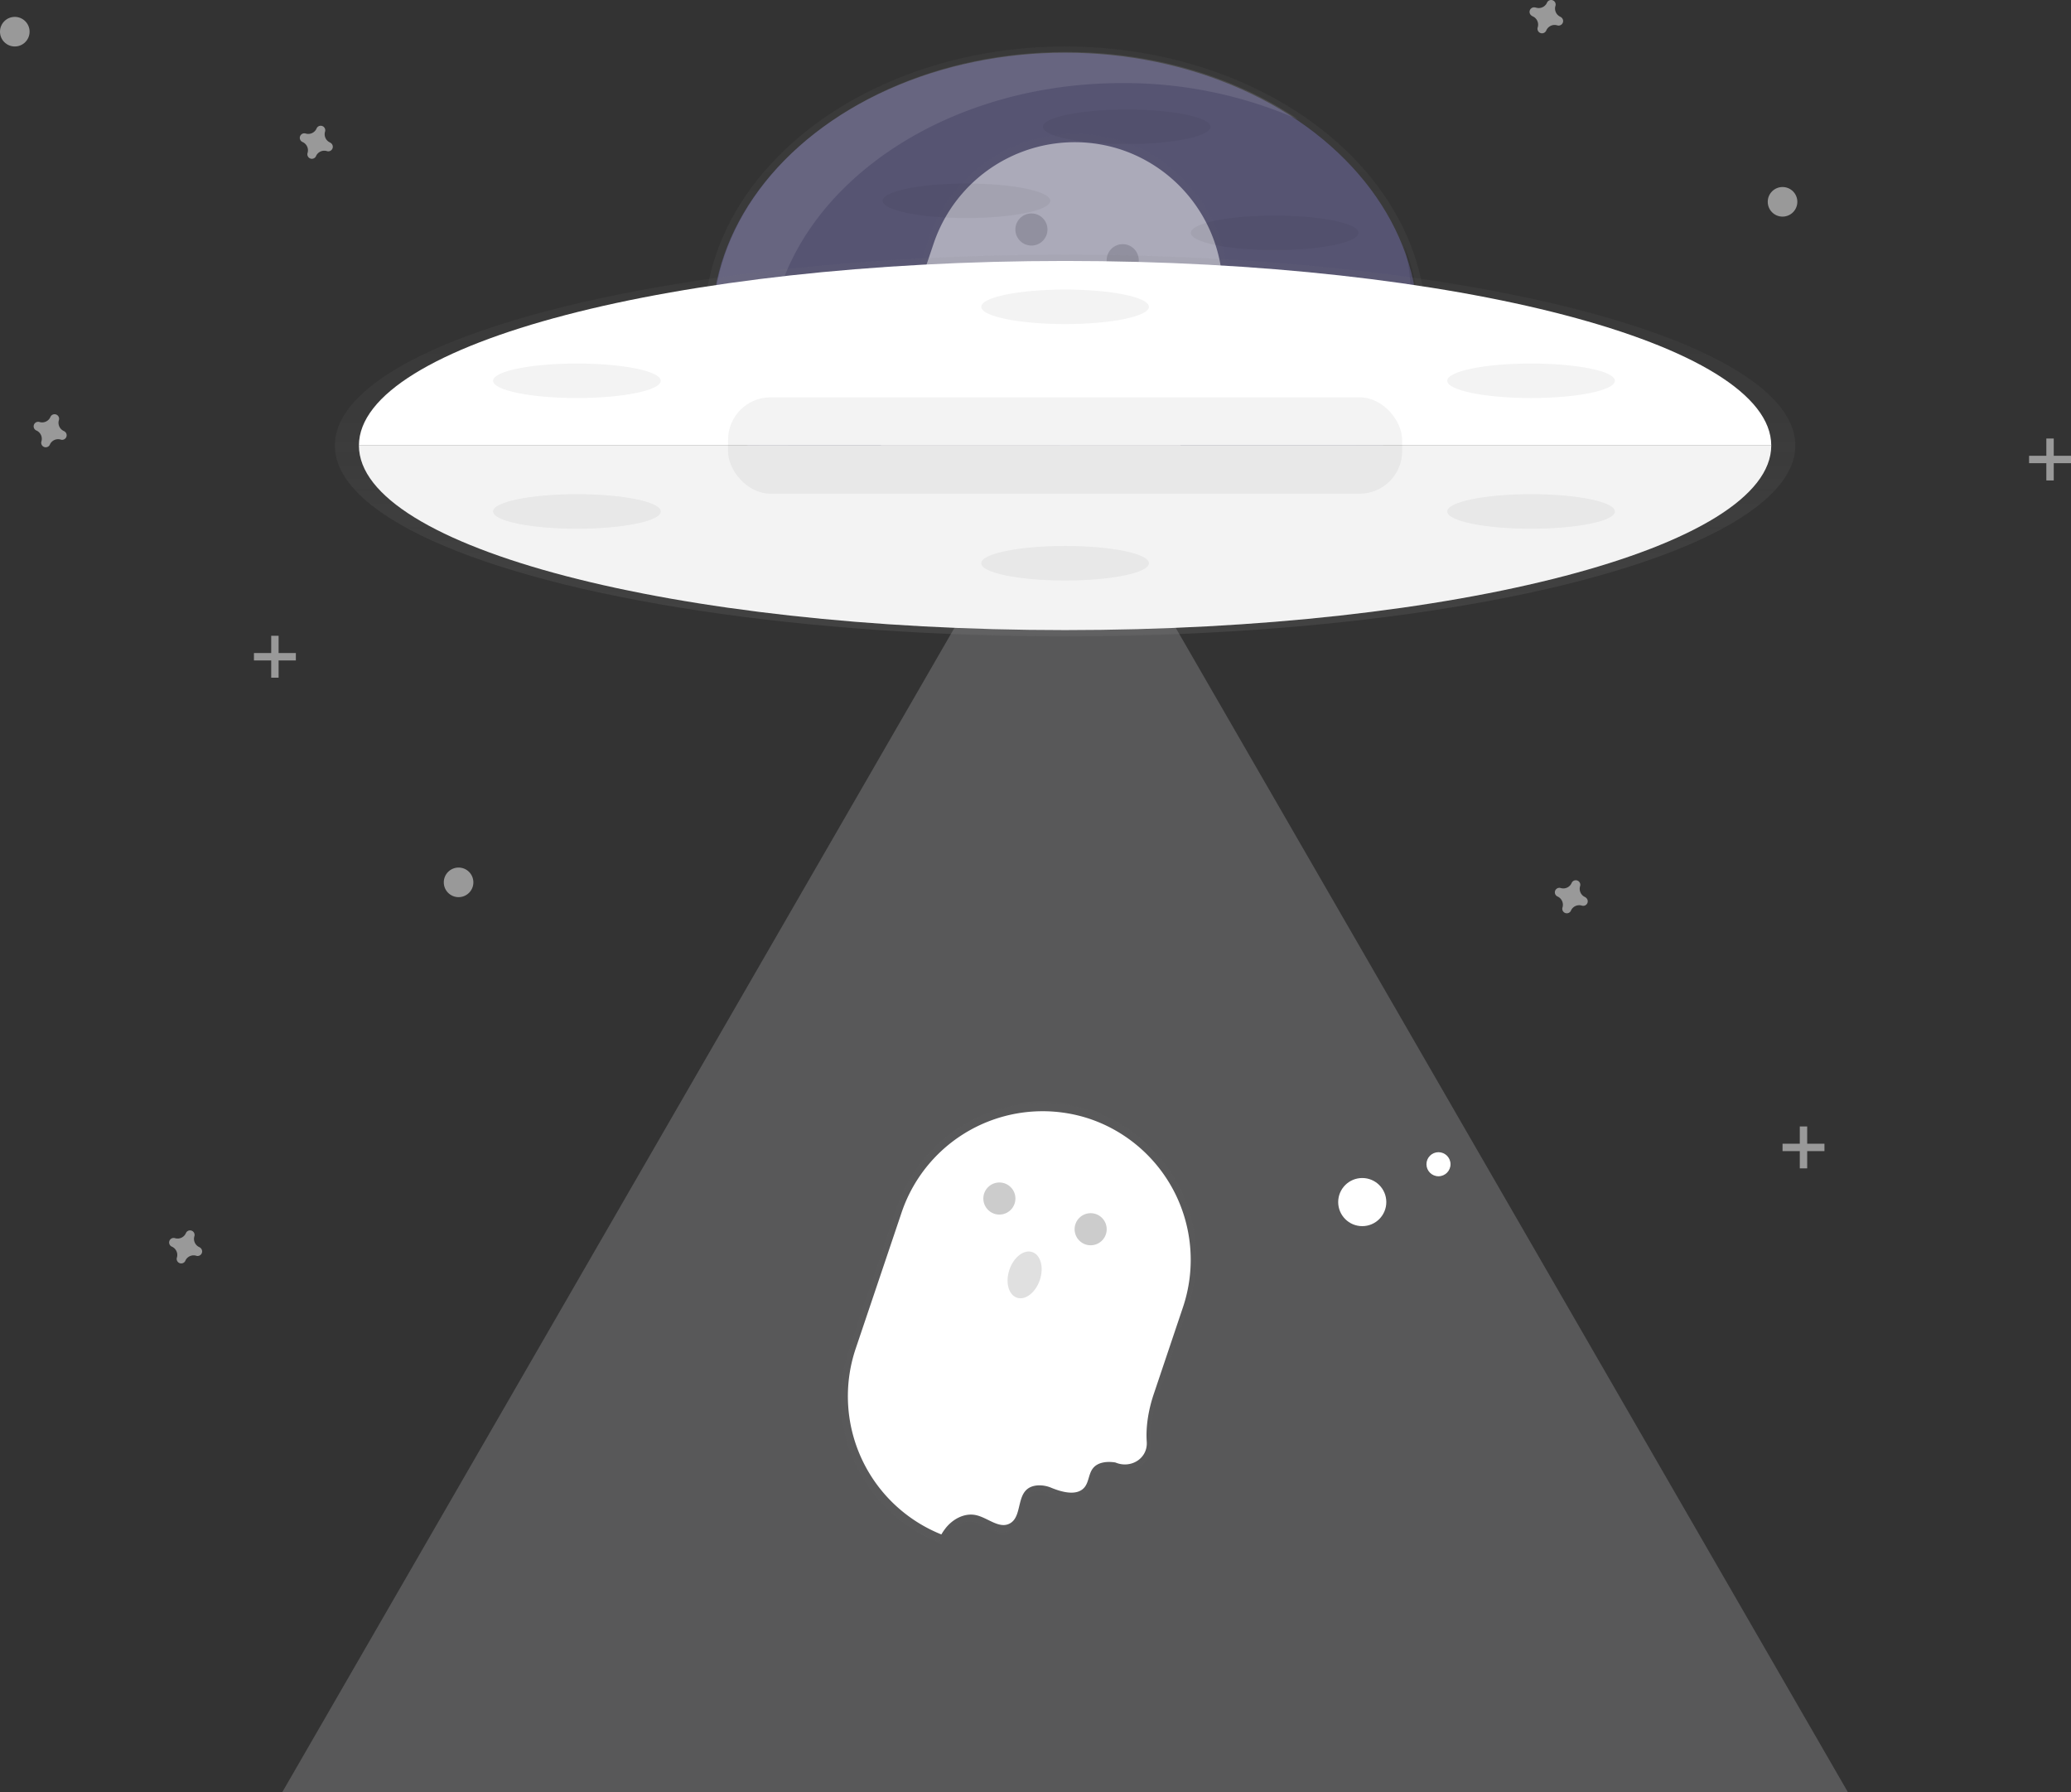 <svg xmlns="http://www.w3.org/2000/svg" xmlns:xlink="http://www.w3.org/1999/xlink" width="840" height="726.849" viewBox="0 0 840 726.849">
  <rect x="0" y="0" width="840" height="726.849" fill="#333333" stroke="none"/>
  <defs>
    <linearGradient id="linear-gradient" x1="0.5" y1="1" x2="0.5" gradientUnits="objectBoundingBox">
      <stop offset="0" stop-color="gray" stop-opacity="0.251"/>
      <stop offset="0.54" stop-color="gray" stop-opacity="0.122"/>
      <stop offset="1" stop-color="gray" stop-opacity="0.102"/>
    </linearGradient>
    <linearGradient id="linear-gradient-2" x1="-0.512" y1="7.758" x2="-0.512" y2="6.717" xlink:href="#linear-gradient"/>
    <linearGradient id="linear-gradient-3" x1="-1.386" y1="7.85" x2="-1.386" y2="6.809" xlink:href="#linear-gradient"/>
  </defs>
  <g id="undraw_Taken_if77" transform="translate(0 -0.001)">
    <g id="Group_1" data-name="Group 1" opacity="0.8">
      <ellipse id="Ellipse_1" data-name="Ellipse 1" cx="146.46" cy="113.46" rx="146.46" ry="113.46" transform="translate(285.54 18.85)" fill="url(#linear-gradient)"/>
    </g>
    <ellipse id="Ellipse_2" data-name="Ellipse 2" cx="143.21" cy="110.94" rx="143.21" ry="110.94" transform="translate(288.79 21.37)" fill="#565472"/>
    <path id="Path_1" data-name="Path 1" d="M491.94,231.21c0-61.27,64.11-110.94,143.2-110.94A175.54,175.54,0,0,1,706.5,135c-25.17-17-58.1-27.33-94.14-27.33-79.09,0-143.21,49.67-143.21,110.94,0,41.14,28.91,77.05,71.86,96.21C510.94,294.48,491.94,264.57,491.94,231.21Z" transform="translate(-180 -86.57)" fill="#fff" opacity="0.1"/>
    <path id="Path_2" data-name="Path 2" d="M432,176.9,590.76,451.88,749.52,726.85H114.48L273.24,451.88Z" fill="#ededf4" opacity="0.2"/>
    <g id="Group_2" data-name="Group 2" opacity="0.3">
      <path id="Path_3" data-name="Path 3" d="M649.67,652.79,662,616.2a62.66,62.66,0,0,0-23.2-70.89l.1-.06a61.48,61.48,0,0,0-15.79-8h0l-.17-.06-.19-.06h0a61.549,61.549,0,0,0-16.9-3.18,59.275,59.275,0,0,0-6.11,0,62.323,62.323,0,0,0-10.49,1.45c-1,.22-2,.47-2.91.74s-1.93.56-2.88.87c-1.9.63-3.77,1.34-5.6,2.15-.92.4-1.83.82-2.72,1.27a61.467,61.467,0,0,0-7.75,4.56c-.83.57-1.64,1.16-2.44,1.76a62,62,0,0,0-21.24,29.6L524.33,634a61.861,61.861,0,0,0-2.68,28.12c.2,1.45.45,2.89.74,4.32s.65,2.84,1,4.24c.27.93.55,1.86.86,2.78.46,1.37,1,2.74,1.51,4.08.37.89.76,1.78,1.17,2.66.81,1.75,1.71,3.46,2.68,5.13a54.1,54.1,0,0,0,3.16,4.88c.84,1.18,1.73,2.34,2.65,3.46a52.233,52.233,0,0,0,3.92,4.33,61.809,61.809,0,0,0,21,13.89h0l.34.14a21.659,21.659,0,0,1,1.4-2.17c3-4.11,8.22-7,13.19-5.92.36.08.72.19,1.08.3,2.52.89,5,2.48,7.43,3.26a6.66,6.66,0,0,0,5.61-.07c4.86-2.59,3.06-10.76,7.23-14.34a6.5,6.5,0,0,1,.61-.46,1.885,1.885,0,0,1-.16-.23c3.22-2,7.68-.67,11.39.62,4,1.41,9.22,2.36,12-.91,1.88-2.24,1.74-5.65,3.53-8,2.08-2.7,6-3,9.39-2.52l.17.05c6.5,2.68,13.6-1.77,13.1-8.78A54.765,54.765,0,0,1,649.67,652.79Z" transform="translate(-180 -86.57)" fill="url(#linear-gradient-2)"/>
    </g>
    <path id="Path_4" data-name="Path 4" d="M563.21,706.78c2.92-4,7.93-6.8,12.73-5.71s9.35,5.66,13.62,3.37c5.84-3.12,1.7-14.59,11.18-15.44a12.441,12.441,0,0,1,5.77,1c4,1.63,10.26,3.47,13.34-.2,1.81-2.16,1.68-5.45,3.41-7.69,2-2.6,5.81-2.93,9.06-2.43l.16.05c6.27,2.59,13.13-1.71,12.64-8.47-.63-9,2.23-17.48,2.85-19.32l11.88-35.31A60.38,60.38,0,0,0,622,540.34h0a60.38,60.38,0,0,0-76.27,37.86L527,633.73a60.39,60.39,0,0,0,34.82,75.15,21.457,21.457,0,0,1,1.39-2.1Z" transform="translate(-180 -86.57)" fill="#fff"/>
    <circle id="Ellipse_3" data-name="Ellipse 3" cx="6.51" cy="6.51" r="6.51" transform="translate(398.84 479.57)" opacity="0.2"/>
    <circle id="Ellipse_4" data-name="Ellipse 4" cx="6.51" cy="6.51" r="6.51" transform="translate(435.86 492.02)" opacity="0.2"/>
    <ellipse id="Ellipse_5" data-name="Ellipse 5" cx="9.76" cy="6.51" rx="9.76" ry="6.51" transform="matrix(0.319, -0.948, 0.948, 0.319, 406.3, 524.221)" fill="#e0e0e0"/>
    <circle id="Ellipse_6" data-name="Ellipse 6" cx="9.76" cy="9.76" r="9.76" transform="translate(542.77 477.76)" fill="#fff"/>
    <circle id="Ellipse_7" data-name="Ellipse 7" cx="4.88" cy="4.88" r="4.88" transform="translate(578.57 467.29)" fill="#fff"/>
    <g id="Group_4" data-name="Group 4" opacity="0.5">
      <g id="Group_3" data-name="Group 3" opacity="0.3">
        <path id="Path_5" data-name="Path 5" d="M662.67,259.79,675,223.2a62.66,62.66,0,0,0-23.2-70.89l.1-.06a61.479,61.479,0,0,0-15.79-8h0l-.17-.06-.19-.06h0a61.55,61.55,0,0,0-16.9-3.18,59.273,59.273,0,0,0-6.11,0,62.319,62.319,0,0,0-10.49,1.45c-1,.22-2,.47-2.91.74s-1.93.56-2.88.87c-1.9.63-3.77,1.34-5.6,2.15-.92.4-1.83.82-2.72,1.27a61.472,61.472,0,0,0-7.75,4.56c-.83.57-1.64,1.16-2.44,1.76a62,62,0,0,0-21.24,29.6L537.33,241a61.858,61.858,0,0,0-2.68,28.12c.2,1.45.45,2.89.74,4.32s.65,2.84,1,4.24c.27.93.55,1.86.86,2.78.46,1.37,1,2.74,1.51,4.08.37.89.76,1.78,1.17,2.66.81,1.75,1.71,3.46,2.68,5.13a54.1,54.1,0,0,0,3.16,4.88c.84,1.18,1.73,2.34,2.65,3.46,1.24,1.5,2.54,2.95,3.92,4.33a61.81,61.81,0,0,0,21,13.89h0l.34.14a21.648,21.648,0,0,1,1.4-2.17c3-4.11,8.22-7,13.19-5.92.36.08.72.19,1.08.3,2.52.89,5,2.48,7.43,3.26a6.66,6.66,0,0,0,5.61-.07c4.86-2.59,3.06-10.76,7.23-14.34a6.509,6.509,0,0,1,.61-.46,1.884,1.884,0,0,1-.16-.23c3.22-2,7.68-.67,11.39.62,4,1.41,9.22,2.36,12-.91,1.88-2.24,1.74-5.65,3.53-8,2.08-2.7,6-3,9.39-2.52h.17c6.5,2.68,13.6-1.77,13.1-8.78C659.06,270.51,662,261.7,662.67,259.79Z" transform="translate(-180 -86.57)" fill="url(#linear-gradient-3)"/>
      </g>
      <path id="Path_6" data-name="Path 6" d="M576.21,313.78c2.92-4,7.93-6.8,12.73-5.71s9.35,5.66,13.62,3.37c5.84-3.12,1.7-14.59,11.18-15.44a12.44,12.44,0,0,1,5.77,1c4,1.63,10.26,3.47,13.34-.2,1.81-2.16,1.68-5.45,3.41-7.69,2-2.6,5.81-2.93,9.06-2.43l.16.05c6.27,2.59,13.13-1.71,12.64-8.47-.63-9,2.23-17.48,2.85-19.32l11.88-35.31A60.38,60.38,0,0,0,635,147.34h0a60.38,60.38,0,0,0-76.27,37.86L540,240.73a60.39,60.39,0,0,0,34.82,75.15,21.462,21.462,0,0,1,1.39-2.1Z" transform="translate(-180 -86.57)" fill="#fff"/>
      <circle id="Ellipse_8" data-name="Ellipse 8" cx="6.51" cy="6.51" r="6.51" transform="translate(411.84 86.57)" opacity="0.2"/>
      <circle id="Ellipse_9" data-name="Ellipse 9" cx="6.51" cy="6.51" r="6.51" transform="translate(448.86 99.02)" opacity="0.2"/>
    </g>
    <path id="Path_7" data-name="Path 7" d="M749.52,186a87.518,87.518,0,0,1,2.79,22c0,61.27-64.11,110.94-143.2,110.94C544.38,318.9,489.69,285.64,472,240c13.14,50.77,71,89,140.41,89,79.09,0,143.21-49.67,143.21-110.94a88.159,88.159,0,0,0-6.1-32.06Z" transform="translate(-180 -86.57)" opacity="0.1"/>
    <g id="Group_5" data-name="Group 5" opacity="0.8">
      <ellipse id="Ellipse_10" data-name="Ellipse 10" cx="296.18" cy="77.41" rx="296.18" ry="77.41" transform="translate(135.82 103.27)" fill="url(#linear-gradient)"/>
    </g>
    <path id="Path_8" data-name="Path 8" d="M612,192.4c-158.18,0-286.42,33.51-286.42,74.86H898.42C898.42,225.91,770.18,192.4,612,192.4Z" transform="translate(-180 -86.57)" fill="#fff"/>
    <path id="Path_9" data-name="Path 9" d="M612,342.11c158.18,0,286.42-33.51,286.42-74.85H325.58C325.58,308.6,453.82,342.11,612,342.11Z" transform="translate(-180 -86.57)" fill="#fff"/>
    <path id="Path_10" data-name="Path 10" d="M612,342.11c158.18,0,286.42-33.51,286.42-74.85H325.58C325.58,308.6,453.82,342.11,612,342.11Z" transform="translate(-180 -86.57)" opacity="0.05"/>
    <rect id="Rectangle_1" data-name="Rectangle 1" width="273.4" height="39.06" rx="17.22" transform="translate(295.3 161.15)" opacity="0.05"/>
    <path id="Path_11" data-name="Path 11" d="M313.89,144.38a3.68,3.68,0,0,1-2.05-4.44,1.86,1.86,0,0,0,.08-.41h0a1.84,1.84,0,0,0-3.31-1.22h0a1.82,1.82,0,0,0-.2.36,3.67,3.67,0,0,1-4.44,2.05,2,2,0,0,0-.41-.08h0a1.84,1.84,0,0,0-1.22,3.31h0a1.619,1.619,0,0,0,.36.21,3.68,3.68,0,0,1,2.05,4.44,1.889,1.889,0,0,0-.08.4h0a1.84,1.84,0,0,0,3.31,1.23h0a1.649,1.649,0,0,0,.2-.37,3.67,3.67,0,0,1,4.44-2,2,2,0,0,0,.41.08h0a1.84,1.84,0,0,0,1.22-3.31h0A1.621,1.621,0,0,0,313.89,144.38Z" transform="translate(-180 -86.57)" fill="#fff" opacity="0.5"/>
    <path id="Path_12" data-name="Path 12" d="M822.89,450.38a3.68,3.68,0,0,1-2-4.44,1.854,1.854,0,0,0,.08-.41h0a1.84,1.84,0,0,0-3.31-1.22h0a1.818,1.818,0,0,0-.2.36,3.67,3.67,0,0,1-4.44,2.05,2,2,0,0,0-.41-.08h0a1.84,1.84,0,0,0-1.22,3.31h0a1.622,1.622,0,0,0,.36.21,3.68,3.68,0,0,1,2,4.44,1.893,1.893,0,0,0-.08.4h0a1.84,1.84,0,0,0,3.31,1.23h0a1.648,1.648,0,0,0,.2-.37,3.67,3.67,0,0,1,4.44-2,2,2,0,0,0,.41.08h0a1.84,1.84,0,0,0,1.22-3.31h0a1.619,1.619,0,0,0-.36-.25Z" transform="translate(-180 -86.57)" fill="#fff" opacity="0.5"/>
    <path id="Path_13" data-name="Path 13" d="M260.89,592.38a3.68,3.68,0,0,1-2.05-4.44,1.859,1.859,0,0,0,.08-.41h0a1.84,1.84,0,0,0-3.31-1.22h0a1.818,1.818,0,0,0-.2.36,3.67,3.67,0,0,1-4.44,2.05,2,2,0,0,0-.41-.08h0a1.84,1.84,0,0,0-1.22,3.31h0a1.619,1.619,0,0,0,.36.21,3.68,3.68,0,0,1,2.05,4.44,1.891,1.891,0,0,0-.08.4h0a1.84,1.84,0,0,0,3.31,1.23h0a1.649,1.649,0,0,0,.2-.37,3.67,3.67,0,0,1,4.44-2,2,2,0,0,0,.41.08h0a1.84,1.84,0,0,0,1.22-3.31h0A1.619,1.619,0,0,0,260.89,592.38Z" transform="translate(-180 -86.57)" fill="#fff" opacity="0.5"/>
    <path id="Path_14" data-name="Path 14" d="M205.89,261.38a3.68,3.68,0,0,1-2-4.44,1.859,1.859,0,0,0,.08-.41h0a1.84,1.84,0,0,0-3.31-1.22h0a1.82,1.82,0,0,0-.2.36,3.67,3.67,0,0,1-4.44,2.05,2,2,0,0,0-.41-.08h0a1.84,1.84,0,0,0-1.22,3.31h0a1.621,1.621,0,0,0,.36.21,3.68,3.68,0,0,1,2.05,4.44,1.889,1.889,0,0,0-.08.4h0a1.84,1.84,0,0,0,3.31,1.23h0a1.65,1.65,0,0,0,.2-.37,3.67,3.67,0,0,1,4.44-2,2,2,0,0,0,.41.08h0a1.84,1.84,0,0,0,1.22-3.31h0A1.62,1.62,0,0,0,205.89,261.38Z" transform="translate(-180 -86.57)" fill="#fff" opacity="0.5"/>
    <path id="Path_15" data-name="Path 15" d="M812.89,93.38a3.68,3.68,0,0,1-2-4.44,1.855,1.855,0,0,0,.08-.41h0a1.84,1.84,0,0,0-3.31-1.22h0a1.818,1.818,0,0,0-.2.36,3.67,3.67,0,0,1-4.44,2,2,2,0,0,0-.41-.08h0A1.84,1.84,0,0,0,801.34,93h0a1.618,1.618,0,0,0,.36.21,3.68,3.68,0,0,1,2,4.44,1.886,1.886,0,0,0-.08.4h0A1.84,1.84,0,0,0,807,99.23h0a1.65,1.65,0,0,0,.2-.37,3.67,3.67,0,0,1,4.44-2,2,2,0,0,0,.41.08h0a1.84,1.84,0,0,0,1.22-3.31h0a1.62,1.62,0,0,0-.38-.25Z" transform="translate(-180 -86.57)" fill="#fff" opacity="0.5"/>
    <g id="Group_6" data-name="Group 6" opacity="0.5">
      <rect id="Rectangle_2" data-name="Rectangle 2" width="3" height="17" transform="translate(110 257.85)" fill="#fff"/>
      <rect id="Rectangle_3" data-name="Rectangle 3" width="3" height="17" transform="translate(120 264.85) rotate(90)" fill="#fff"/>
    </g>
    <g id="Group_7" data-name="Group 7" opacity="0.5">
      <rect id="Rectangle_4" data-name="Rectangle 4" width="3" height="17" transform="translate(830 177.85)" fill="#fff"/>
      <rect id="Rectangle_5" data-name="Rectangle 5" width="3" height="17" transform="translate(840 184.85) rotate(90)" fill="#fff"/>
    </g>
    <g id="Group_8" data-name="Group 8" opacity="0.5">
      <rect id="Rectangle_6" data-name="Rectangle 6" width="3" height="17" transform="translate(730 456.85)" fill="#fff"/>
      <rect id="Rectangle_7" data-name="Rectangle 7" width="3" height="17" transform="translate(740 463.85) rotate(90)" fill="#fff"/>
    </g>
    <circle id="Ellipse_11" data-name="Ellipse 11" cx="6" cy="6" r="6" transform="translate(717 75.85)" fill="#fff" opacity="0.5"/>
    <circle id="Ellipse_12" data-name="Ellipse 12" cx="6" cy="6" r="6" transform="translate(0 6.85)" fill="#fff" opacity="0.5"/>
    <circle id="Ellipse_13" data-name="Ellipse 13" cx="6" cy="6" r="6" transform="translate(180 351.85)" fill="#fff" opacity="0.5"/>
    <ellipse id="Ellipse_14" data-name="Ellipse 14" cx="34" cy="7" rx="34" ry="7" transform="translate(200 147.43)" opacity="0.05"/>
    <ellipse id="Ellipse_15" data-name="Ellipse 15" cx="34" cy="7" rx="34" ry="7" transform="translate(200 200.43)" opacity="0.05"/>
    <ellipse id="Ellipse_16" data-name="Ellipse 16" cx="34" cy="7" rx="34" ry="7" transform="translate(587 147.43)" opacity="0.05"/>
    <ellipse id="Ellipse_17" data-name="Ellipse 17" cx="34" cy="7" rx="34" ry="7" transform="translate(587 200.43)" opacity="0.05"/>
    <ellipse id="Ellipse_18" data-name="Ellipse 18" cx="34" cy="7" rx="34" ry="7" transform="translate(398 117.43)" opacity="0.05"/>
    <ellipse id="Ellipse_19" data-name="Ellipse 19" cx="34" cy="7" rx="34" ry="7" transform="translate(423 44.43)" opacity="0.05"/>
    <ellipse id="Ellipse_20" data-name="Ellipse 20" cx="34" cy="7" rx="34" ry="7" transform="translate(358 74.43)" opacity="0.05"/>
    <ellipse id="Ellipse_21" data-name="Ellipse 21" cx="34" cy="7" rx="34" ry="7" transform="translate(483 87.43)" opacity="0.05"/>
    <ellipse id="Ellipse_22" data-name="Ellipse 22" cx="34" cy="7" rx="34" ry="7" transform="translate(398 221.43)" opacity="0.05"/>
  </g>
</svg>
